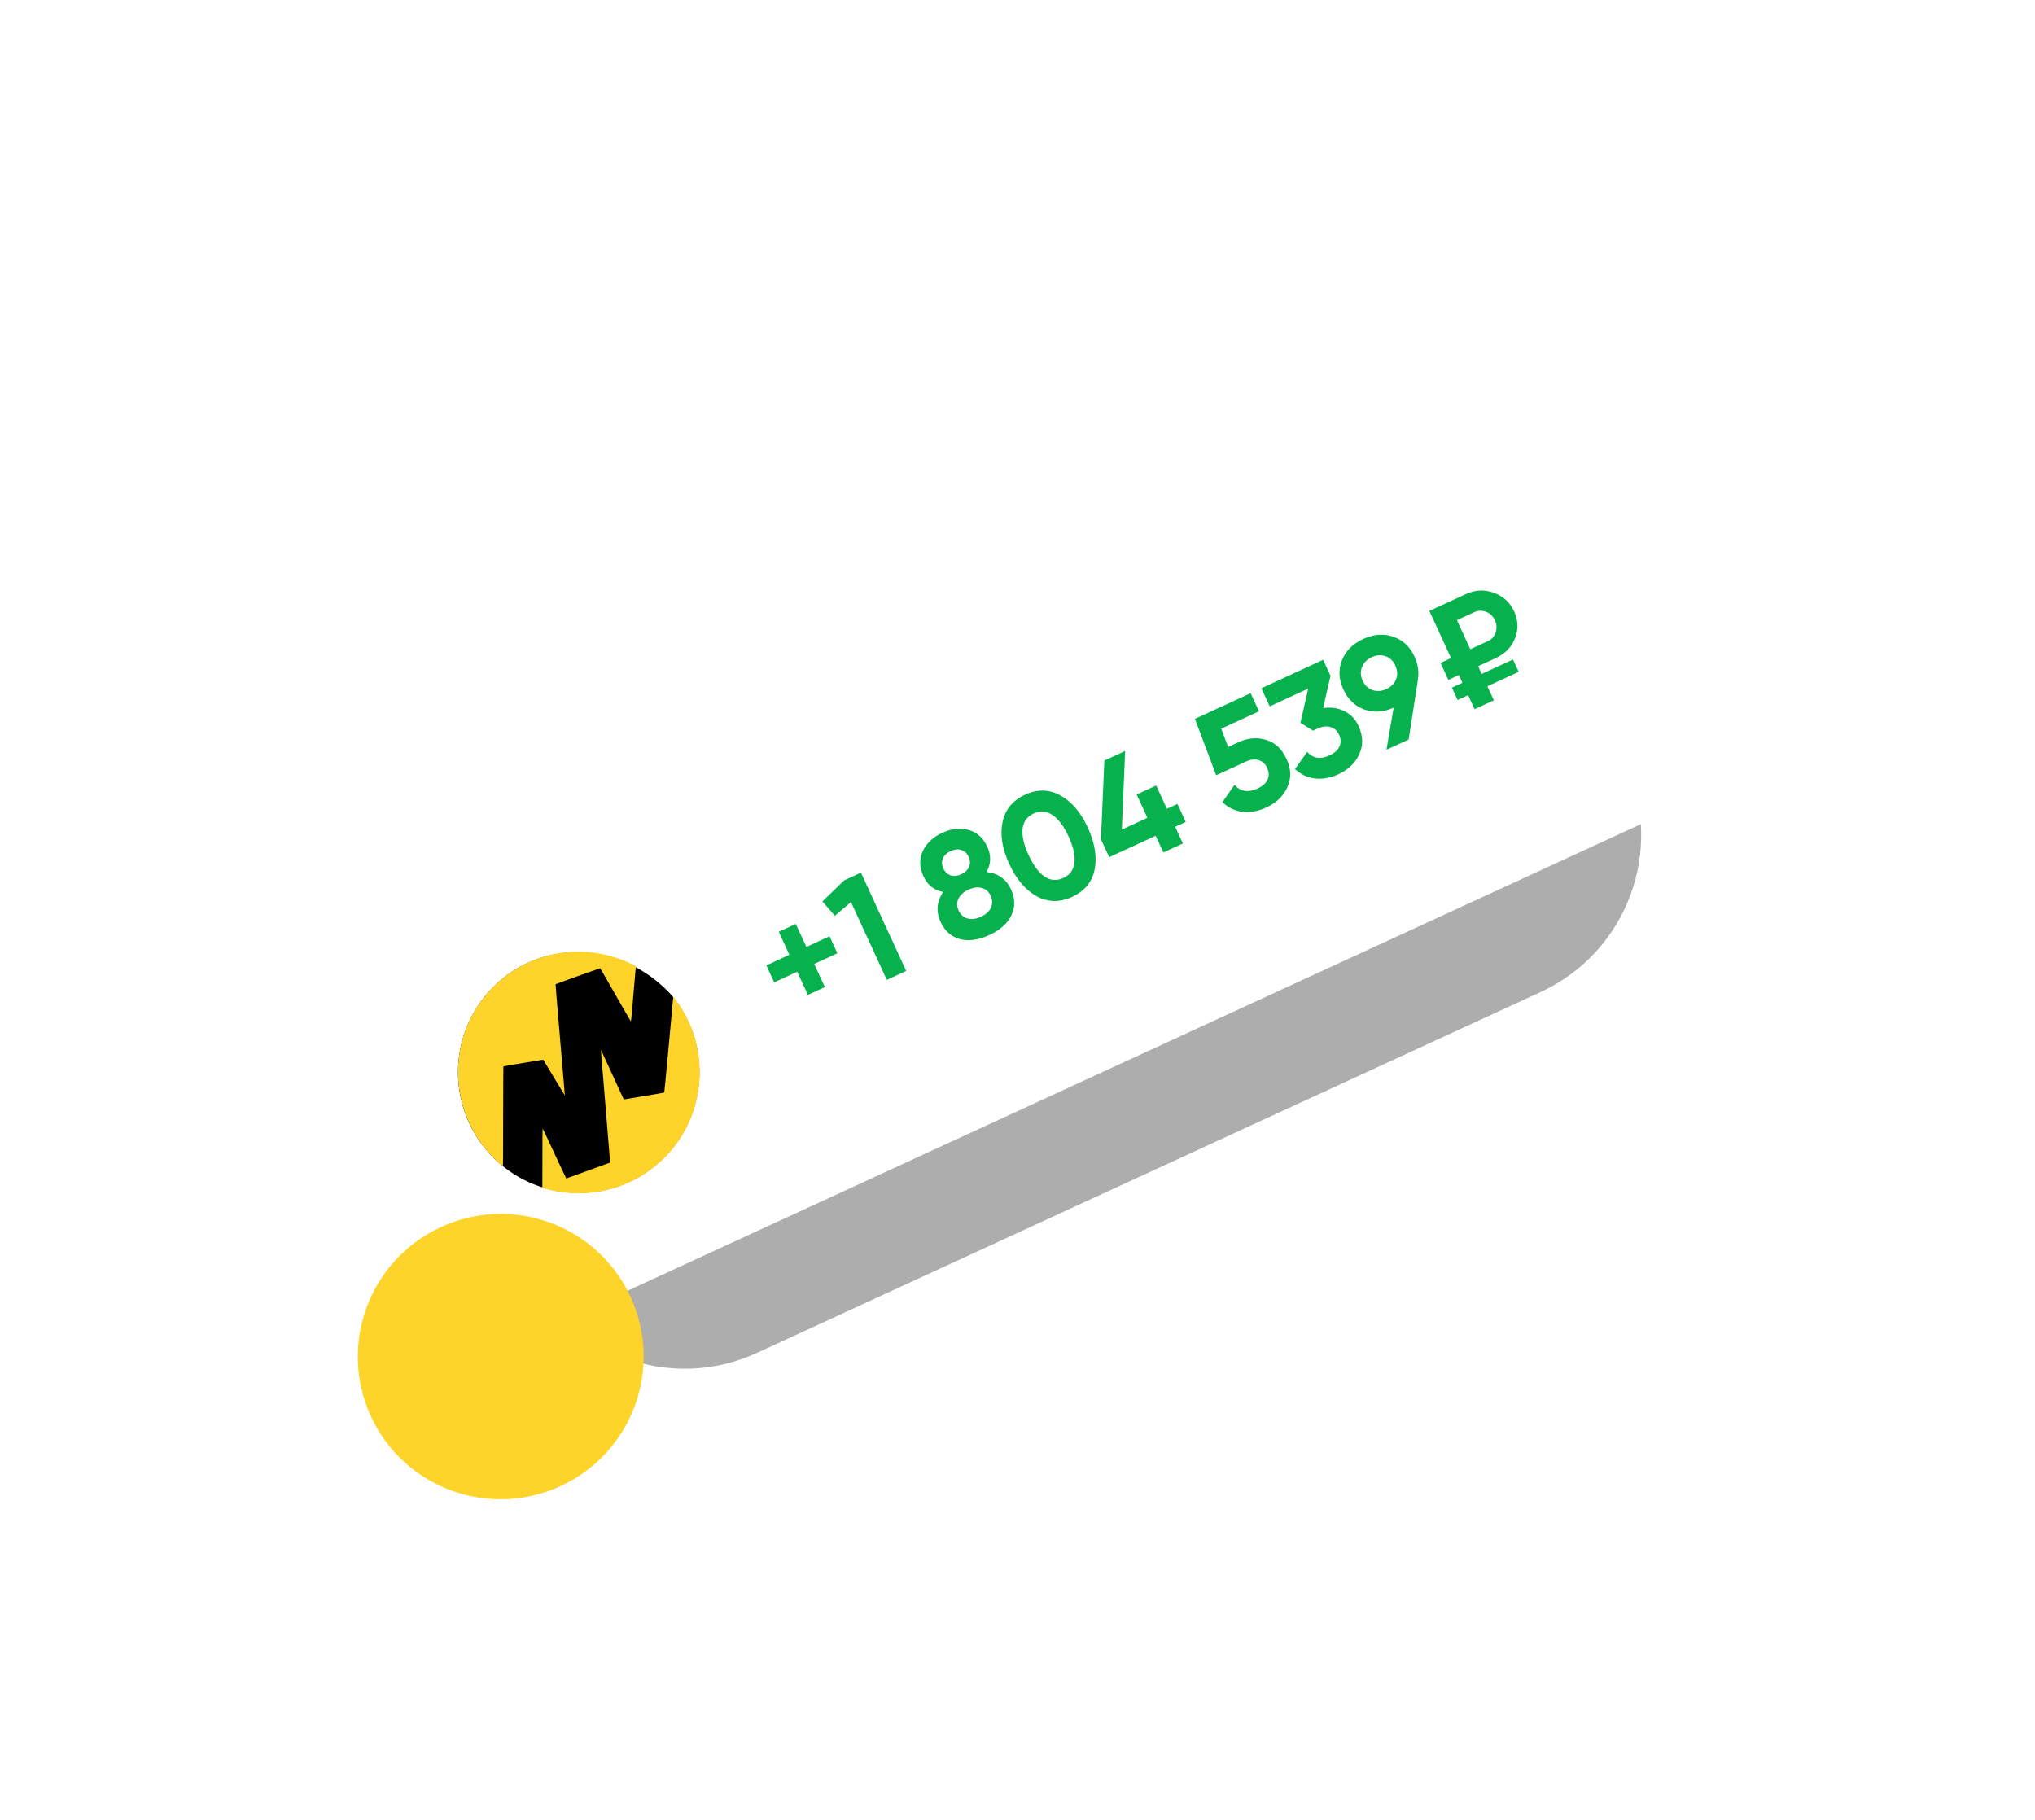 <?xml version="1.0" encoding="UTF-8"?> <svg xmlns="http://www.w3.org/2000/svg" width="474" height="424" viewBox="0 0 474 424" fill="none"><g opacity="0.46" filter="url(#filter0_f_40_887)"><path d="M325.234 158.202L142.785 242.22C122.584 251.523 113.722 275.384 122.993 295.516C132.263 315.647 156.155 324.425 176.357 315.122L358.805 231.104C379.007 221.801 387.868 197.94 378.598 177.808C369.327 157.677 345.435 148.899 325.234 158.202Z" fill="black" fill-opacity="0.7"></path></g><path d="M343.724 97.324L84.507 216.695C73.078 221.958 68.058 235.445 73.296 246.818L97.019 298.334C102.256 309.707 115.767 314.66 127.196 309.397L386.414 190.026C397.843 184.763 402.862 171.277 397.625 159.904L373.901 108.387C368.664 97.014 355.153 92.061 343.724 97.324Z" fill="white"></path><path d="M343.528 96.899L84.31 216.27C72.881 221.533 67.862 235.02 73.099 246.393L96.823 297.909C102.06 309.282 115.571 314.235 127 308.972L386.218 189.601C397.647 184.338 402.666 170.852 397.429 159.479L373.705 107.962C368.468 96.589 354.957 91.636 343.528 96.899Z" fill="white"></path><path fill-rule="evenodd" clip-rule="evenodd" d="M85.249 217.881C74.434 222.861 69.675 235.598 74.617 246.331L98.249 297.648C103.191 308.38 115.964 313.044 126.778 308.064L385.672 188.842C396.486 183.862 401.246 171.125 396.304 160.392L372.672 109.075C367.73 98.343 354.956 93.679 344.142 98.659L85.249 217.881ZM72.442 247.333C66.95 235.408 72.239 221.255 84.254 215.721L343.148 96.5C355.164 90.966 369.356 96.148 374.848 108.073L398.479 159.39C403.971 171.316 398.682 185.468 386.667 191.002L127.773 310.223C115.757 315.757 101.565 310.575 96.073 298.65L72.442 247.333Z" fill="url(#paint0_linear_40_887)"></path><g filter="url(#filter1_dddd_40_887)"><path d="M147.603 280.128C164.254 272.46 171.537 252.745 163.869 236.093C156.201 219.441 136.485 212.159 119.834 219.827C103.182 227.495 95.899 247.21 103.568 263.862C111.236 280.514 130.951 287.796 147.603 280.128Z" fill="#FED42B"></path><path d="M147.43 280.178C164.082 272.51 171.365 252.795 163.696 236.143C156.028 219.492 136.313 212.209 119.661 219.877C103.01 227.545 95.727 247.261 103.395 263.912C111.063 280.564 130.779 287.847 147.43 280.178Z" fill="#FED42B"></path></g><path d="M187.826 220.579L193.222 218.095L195.044 222.051L189.648 224.536L192.133 229.931L188.176 231.753L185.692 226.358L180.329 228.828L178.507 224.871L183.87 222.401L181.4 217.039L185.357 215.217L187.826 220.579ZM191.571 209.977L196.609 205.081L200.533 203.274L211.074 226.163L206.561 228.241L198.219 210.126L194.46 213.323L191.571 209.977ZM229.781 203.122C232.478 203.412 234.384 204.768 235.498 207.187C236.472 209.302 236.498 211.311 235.578 213.214C234.68 215.108 232.966 216.637 230.437 217.801C227.887 218.976 225.6 219.289 223.577 218.741C221.555 218.192 220.056 216.861 219.083 214.746C217.978 212.349 218.177 210.025 219.677 207.775C217.564 207.374 216.04 206.16 215.107 204.133C214.133 202.018 214.083 200.046 214.958 198.216C215.855 196.376 217.36 194.97 219.475 193.996C221.611 193.012 223.648 192.788 225.586 193.322C227.545 193.847 229.011 195.166 229.985 197.281C230.918 199.308 230.85 201.255 229.781 203.122ZM225.61 199.573C225.229 198.745 224.655 198.216 223.889 197.987C223.124 197.759 222.305 197.845 221.433 198.247C220.561 198.648 219.963 199.214 219.638 199.945C219.314 200.676 219.343 201.455 219.724 202.283C220.116 203.134 220.695 203.673 221.46 203.902C222.226 204.13 223.045 204.044 223.917 203.642C224.789 203.241 225.387 202.675 225.711 201.944C226.036 201.213 226.002 200.423 225.61 199.573ZM230.802 211.45C231.217 210.572 231.199 209.643 230.747 208.662C230.295 207.681 229.606 207.073 228.679 206.84C227.742 206.584 226.707 206.717 225.574 207.239C224.44 207.761 223.666 208.461 223.251 209.339C222.826 210.195 222.84 211.114 223.291 212.095C223.743 213.076 224.438 213.694 225.374 213.95C226.311 214.205 227.346 214.072 228.48 213.55C229.613 213.028 230.388 212.328 230.802 211.45ZM249.709 208.926C246.853 210.241 244.111 210.196 241.482 208.791C238.855 207.332 236.718 204.815 235.072 201.24C233.426 197.665 232.907 194.416 233.517 191.493C234.148 188.56 235.891 186.436 238.747 185.121C241.646 183.786 244.393 183.842 246.989 185.289C249.606 186.726 251.737 189.232 253.384 192.807C255.03 196.383 255.554 199.642 254.954 202.587C254.357 205.478 252.608 207.591 249.709 208.926ZM248.904 194.87C247.78 192.429 246.518 190.751 245.119 189.836C243.742 188.911 242.291 188.8 240.765 189.503C239.239 190.206 238.379 191.381 238.187 193.028C237.994 194.676 238.46 196.72 239.585 199.162C240.709 201.604 241.96 203.287 243.337 204.212C244.704 205.115 246.15 205.215 247.676 204.512C249.202 203.809 250.061 202.634 250.254 200.987C250.468 199.329 250.018 197.29 248.904 194.87ZM271.804 188.407L274.256 187.278L276.184 191.463L273.731 192.593L275.523 196.484L270.978 198.577L269.186 194.686L258.363 199.67L256.435 195.485L257.233 177.163L262.072 174.935L261.307 193.241L267.259 190.5L264.759 185.072L269.304 182.979L271.804 188.407ZM286.057 173.996L288.412 172.912C290.635 171.888 292.795 171.699 294.889 172.346C296.996 172.962 298.591 174.447 299.675 176.801C300.759 179.155 300.812 181.364 299.833 183.426C298.898 185.469 297.275 187.022 294.964 188.086C293.089 188.95 291.252 189.293 289.454 189.118C287.667 188.91 286.091 188.156 284.726 186.856L287.546 182.823C288.934 184.403 290.729 184.686 292.931 183.672C294.086 183.14 294.855 182.456 295.236 181.62C295.629 180.752 295.604 179.838 295.163 178.879C294.731 177.942 294.069 177.335 293.175 177.059C292.282 176.784 291.291 176.897 290.201 177.399L283.268 180.591L278.326 167.449L291.308 161.471L293.251 165.69L284.454 169.74L286.057 173.996ZM309.908 157.424L308.184 164.956C309.986 164.681 311.622 164.905 313.092 165.629C314.583 166.342 315.695 167.495 316.428 169.086C317.512 171.441 317.565 173.649 316.586 175.712C315.65 177.754 314.027 179.308 311.716 180.372C309.907 181.205 308.114 181.529 306.337 181.343C304.551 181.135 302.985 180.403 301.64 179.146L304.474 175.146C305.833 176.661 307.569 176.931 309.684 175.957C310.839 175.425 311.607 174.741 311.988 173.905C312.381 173.037 312.357 172.124 311.915 171.164C311.484 170.227 310.81 169.626 309.895 169.36C309.002 169.084 307.978 169.212 306.822 169.744L305.841 170.196L302.904 168.378L304.706 160.414L295.746 164.54L293.804 160.322L308.191 153.697L309.908 157.424ZM329.486 152.966C330.299 154.732 330.554 156.491 330.251 158.242L330.284 158.227L328.109 172.268L322.943 174.647L324.611 164.843C322.224 165.915 319.938 166.056 317.751 165.267C315.586 164.467 313.971 162.912 312.907 160.601C311.823 158.247 311.708 155.988 312.561 153.824C313.426 151.629 315.08 149.97 317.521 148.845C319.963 147.721 322.299 147.544 324.529 148.313C326.759 149.083 328.412 150.634 329.486 152.966ZM317.387 158.538C317.899 159.65 318.675 160.389 319.716 160.755C320.747 161.1 321.807 161.021 322.897 160.519C324.03 159.997 324.79 159.237 325.177 158.24C325.575 157.212 325.518 156.141 325.006 155.029C324.494 153.918 323.723 153.189 322.692 152.845C321.683 152.49 320.612 152.574 319.479 153.096C318.389 153.598 317.645 154.364 317.247 155.392C316.838 156.399 316.885 157.448 317.387 158.538ZM348.345 153.318L344.29 155.186L345.118 156.984L352.41 153.626L353.735 156.504L346.443 159.862L347.949 163.132L343.469 165.195L341.963 161.925L339.511 163.054L338.186 160.176L340.638 159.047L339.81 157.249L337.358 158.378L335.536 154.421L337.988 153.292L332.928 142.305L341.463 138.375C343.621 137.381 345.783 137.284 347.948 138.084C350.135 138.873 351.71 140.315 352.674 142.407C353.637 144.5 353.704 146.596 352.874 148.696C352.056 150.764 350.546 152.305 348.345 153.318ZM343.406 142.593L339.351 144.46L342.468 151.229L346.523 149.362C347.438 148.94 348.051 148.262 348.36 147.327C348.691 146.382 348.635 145.429 348.194 144.47C347.752 143.511 347.07 142.861 346.146 142.52C345.235 142.147 344.321 142.171 343.406 142.593Z" fill="#07B24E"></path><path d="M156.418 231.806C166.341 243.747 164.705 261.471 152.764 271.394C140.823 281.317 123.098 279.681 113.175 267.74C103.253 255.799 104.889 238.074 116.83 228.151C128.771 218.229 145.995 220.363 156.418 231.806Z" fill="black"></path><path d="M115.481 229.302C113.903 230.775 112.247 232.78 111.052 234.655C105.599 243.261 105.23 254.214 110.107 263.191C111.756 266.23 113.884 268.87 116.569 271.212C116.833 271.441 117.074 271.633 117.113 271.641C117.148 271.645 117.177 270.682 117.18 269.504C117.179 268.329 117.185 266.773 117.187 266.052C117.19 265.323 117.194 263.9 117.196 262.886C117.22 252.946 117.235 248.41 117.255 248.394C117.264 248.386 117.956 248.26 118.791 248.121C119.626 247.983 121.062 247.736 121.982 247.584C126.9 246.747 126.494 246.806 126.604 246.968C126.655 247.049 127.789 248.931 129.124 251.144C130.451 253.357 131.551 255.169 131.56 255.17C131.569 255.171 131.468 253.916 131.335 252.377C131.205 250.844 130.829 246.413 130.501 242.529C130.169 238.65 129.787 234.085 129.641 232.385C129.496 230.686 129.391 229.279 129.407 229.249C129.433 229.203 139.704 225.534 139.783 225.541C139.806 225.539 140.554 226.82 141.449 228.386C145.757 235.926 146.882 237.866 146.94 237.916C146.981 237.946 147.133 236.497 147.282 234.692C147.435 232.891 147.686 229.988 147.834 228.241L148.114 225.069L147.455 224.726C144.433 223.171 140.897 222.15 137.357 221.81C129.284 221.048 121.449 223.729 115.481 229.302Z" fill="#FED42B"></path><path d="M140.121 246.592C140.214 247.714 140.388 249.798 140.507 251.227C140.863 255.601 141.566 264.111 141.848 267.542C141.996 269.33 142.115 270.798 142.119 270.812C142.117 270.83 139.333 271.837 132.665 274.235C132.255 274.38 131.905 274.499 131.887 274.497C131.861 274.495 130.508 271.61 127.312 264.771C126.825 263.723 126.409 262.86 126.395 262.863C126.378 262.862 126.362 263.716 126.355 264.758C126.342 270.239 126.337 271.95 126.334 274.213L126.321 276.69L126.776 276.826C131.554 278.228 136.748 278.344 141.527 277.166C149.232 275.261 155.769 270.221 159.568 263.251C163.827 255.442 164.124 245.945 160.364 237.868C159.653 236.345 158.567 234.488 157.71 233.339C157.479 233.032 157.191 232.636 157.061 232.45L156.824 232.116L155.795 243.274C155.232 249.416 154.747 254.456 154.718 254.48C154.684 254.508 154.008 254.637 153.207 254.772C152.406 254.907 150.781 255.18 149.604 255.383C148.427 255.585 147.205 255.793 146.888 255.843C146.571 255.894 146.083 255.974 145.806 256.024L145.299 256.11L144.663 254.737C144.318 253.978 143.59 252.404 143.055 251.232C142.517 250.063 141.666 248.215 141.164 247.13C140.662 246.045 140.194 245.021 140.124 244.858C140.055 244.696 139.987 244.556 139.974 244.559C139.965 244.558 140.028 245.469 140.121 246.592Z" fill="#FED42B"></path><defs><filter id="filter0_f_40_887" x="70.315" y="105.489" width="360.96" height="262.347" filterUnits="userSpaceOnUse" color-interpolation-filters="sRGB"><feFlood flood-opacity="0" result="BackgroundImageFix"></feFlood><feBlend mode="normal" in="SourceGraphic" in2="BackgroundImageFix" result="shape"></feBlend><feGaussianBlur stdDeviation="24.5" result="effect1_foregroundBlur_40_887"></feGaussianBlur></filter><filter id="filter1_dddd_40_887" x="77.344" y="213.776" width="96.576" height="118.454" filterUnits="userSpaceOnUse" color-interpolation-filters="sRGB"><feFlood flood-opacity="0" result="BackgroundImageFix"></feFlood><feColorMatrix in="SourceAlpha" type="matrix" values="0 0 0 0 0 0 0 0 0 0 0 0 0 0 0 0 0 0 127 0" result="hardAlpha"></feColorMatrix><feOffset dx="-1" dy="2"></feOffset><feGaussianBlur stdDeviation="2.5"></feGaussianBlur><feColorMatrix type="matrix" values="0 0 0 0 0.996 0 0 0 0 0.831 0 0 0 0 0.169 0 0 0 0.21 0"></feColorMatrix><feBlend mode="normal" in2="BackgroundImageFix" result="effect1_dropShadow_40_887"></feBlend><feColorMatrix in="SourceAlpha" type="matrix" values="0 0 0 0 0 0 0 0 0 0 0 0 0 0 0 0 0 0 127 0" result="hardAlpha"></feColorMatrix><feOffset dx="-2" dy="9"></feOffset><feGaussianBlur stdDeviation="4.5"></feGaussianBlur><feColorMatrix type="matrix" values="0 0 0 0 0.996 0 0 0 0 0.831 0 0 0 0 0.169 0 0 0 0.18 0"></feColorMatrix><feBlend mode="normal" in2="effect1_dropShadow_40_887" result="effect2_dropShadow_40_887"></feBlend><feColorMatrix in="SourceAlpha" type="matrix" values="0 0 0 0 0 0 0 0 0 0 0 0 0 0 0 0 0 0 127 0" result="hardAlpha"></feColorMatrix><feOffset dx="-5" dy="20"></feOffset><feGaussianBlur stdDeviation="6"></feGaussianBlur><feColorMatrix type="matrix" values="0 0 0 0 0.996 0 0 0 0 0.831 0 0 0 0 0.169 0 0 0 0.11 0"></feColorMatrix><feBlend mode="normal" in2="effect2_dropShadow_40_887" result="effect3_dropShadow_40_887"></feBlend><feColorMatrix in="SourceAlpha" type="matrix" values="0 0 0 0 0 0 0 0 0 0 0 0 0 0 0 0 0 0 127 0" result="hardAlpha"></feColorMatrix><feOffset dx="-9" dy="35"></feOffset><feGaussianBlur stdDeviation="7"></feGaussianBlur><feColorMatrix type="matrix" values="0 0 0 0 0.996 0 0 0 0 0.831 0 0 0 0 0.169 0 0 0 0.03 0"></feColorMatrix><feBlend mode="normal" in2="effect3_dropShadow_40_887" result="effect4_dropShadow_40_887"></feBlend><feBlend mode="normal" in="SourceGraphic" in2="effect4_dropShadow_40_887" result="shape"></feBlend></filter><linearGradient id="paint0_linear_40_887" x1="213.702" y1="156.11" x2="257.22" y2="250.612" gradientUnits="userSpaceOnUse"><stop stop-color="white"></stop><stop offset="1" stop-color="white" stop-opacity="0"></stop></linearGradient></defs></svg> 